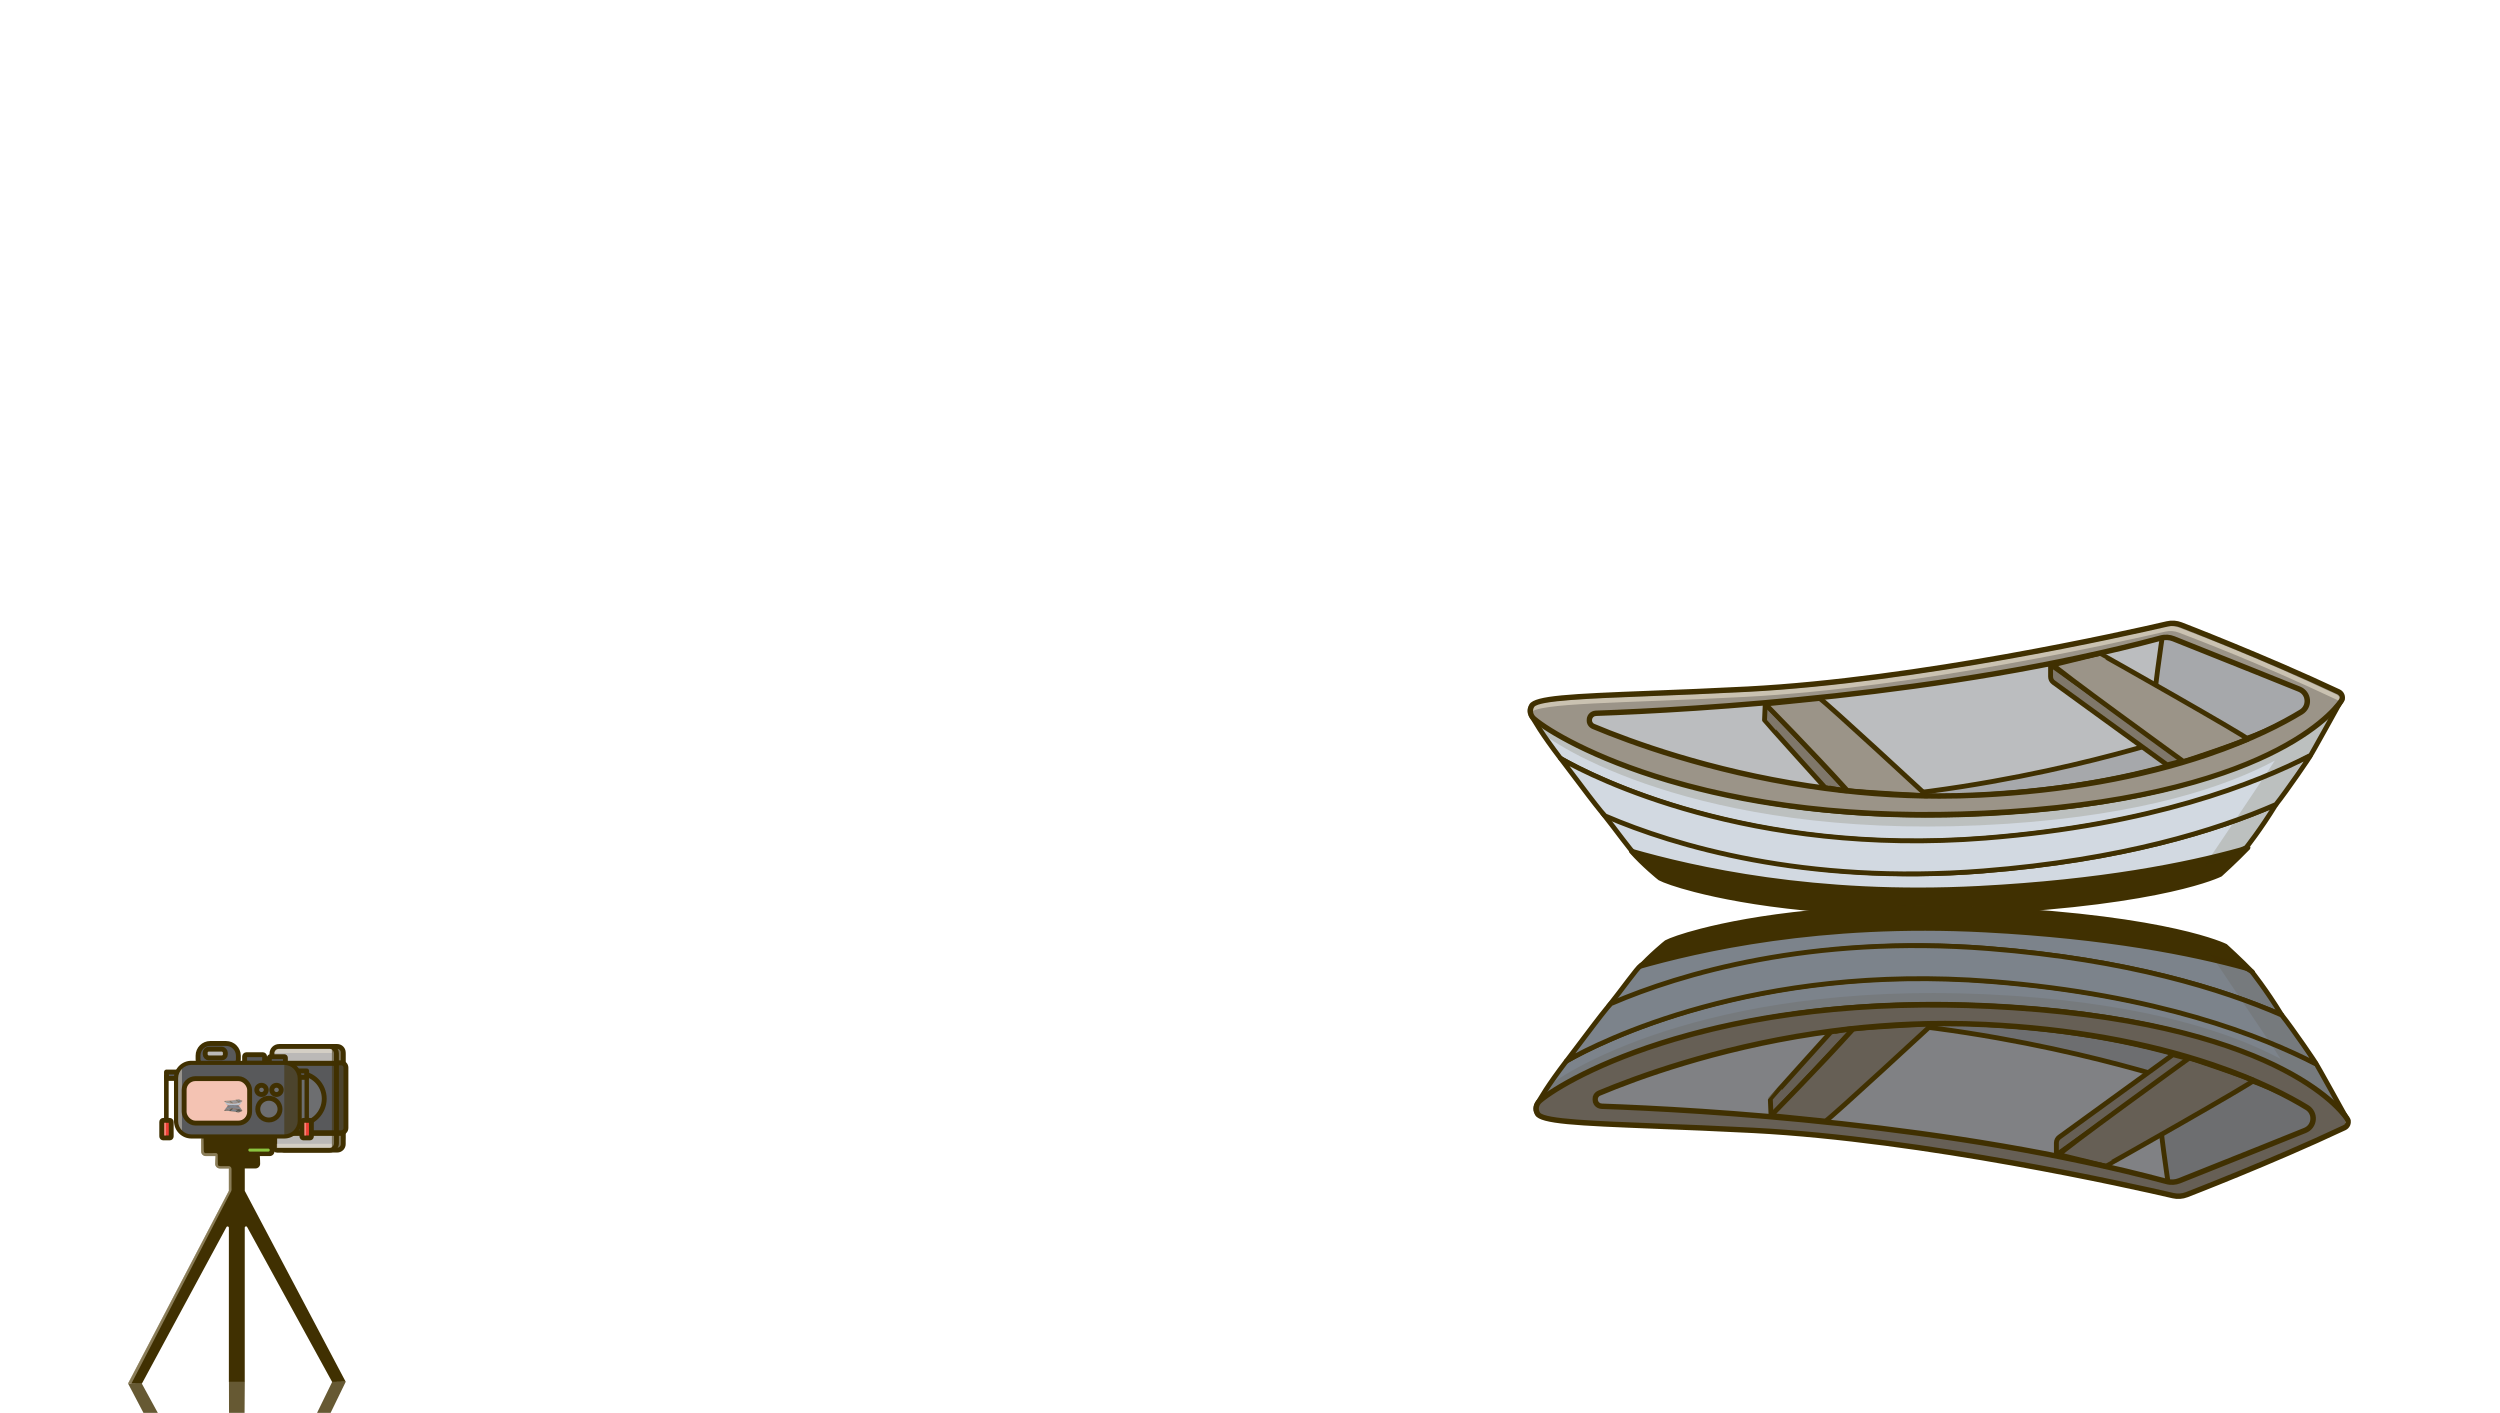 <svg xmlns="http://www.w3.org/2000/svg" viewBox="0 0 1024.61 579.06"><defs><linearGradient id="a" x1="-1139.77" x2="-1139.77" y1="93.55" y2="115" gradientUnits="userSpaceOnUse"><stop offset="0" stop-color="#b0c2cc"/><stop offset=".08" stop-color="#bec2c6"/><stop offset=".28" stop-color="#e0c2ba"/><stop offset=".67" stop-color="#f4c3b3"/></linearGradient><filter id="b" width="100%" height="100%" x="0%" y="0%"><feTurbulence baseFrequency="0.005 0.01" numOctaves="4" result="NOISE"/><feDisplacementMap in="SourceGraphic" in2="NOISE" scale="5" xChannelSelector="R" yChannelSelector="R"/></filter></defs><path fill="#403001" d="M100.32 488.06v-9.17h4.35c1.08 0 1.95-.86 1.95-1.9 0 0-.05-2.96-.13-3.17h4.03c1.08 0 1.96-.86 1.96-1.9V467c0-1.05-.88-1.9-1.96-1.9H84.4c-1.08 0-1.96.86-1.96 1.9v4.92c0 1.05.88 1.9 1.96 1.9h3.92c-.08.21-.13 3.17-.13 3.17 0 1.05.88 1.9 1.96 1.9h3.65v9.17l-41.32 78.97s.05 0 .08.05l5.57.04 34.68-64.2c.26-.48.99-.29.99.25v63.22h6.51v-63.25c0-.54.72-.73.98-.25l34.84 63.5 5.55-.08-41.36-78.25Z"/><g stroke="#403001" stroke-linecap="round" stroke-linejoin="round" stroke-width="2"><path fill="#bbb9b7" d="M140.68 464.52v4.37c0 1.36-1.11 2.47-2.47 2.47h-21.78c-.29 0-.53-.24-.53-.53h0v-5.79c0-.29.23-.53.53-.53h24.25Zm-2.47-35.63h-21.78c-.29 0-.53.24-.53.53h0v5.82c0 .29.23.53.53.53h24.25v-4.41c0-1.36-1.11-2.47-2.47-2.47Z"/><path fill="#bbb9b7" d="M137.9 464.52v4.01c0 1.58-1.29 2.87-2.87 2.87h-21.52c-.51 0-.93-.42-.93-.93v-5.01c0-.51.42-.93.93-.93h24.39Zm-2.93-35.63h-20.58c-1.61 0-2.93 1.31-2.93 2.93v3.95h26.43v-3.95c0-1.62-1.31-2.93-2.93-2.93Z"/><path fill="#58595b" d="M141.78 437.55v24.76c0 1.07-.87 1.94-1.94 1.94h-1.94v-28.63h1.94c1.07 0 1.94.87 1.94 1.94Zm-24.02-1.7v28.39h20.1v-28.39h-20.1Z"/><path fill="#6d6e70" d="M122.45 439.87h0c5.76 0 10.44 4.68 10.44 10.44h0c0 5.76-4.68 10.44-10.44 10.44h0c-3.4 0-6.17-2.76-6.17-6.17v-8.54c0-3.4 2.76-6.17 6.17-6.17h0Z"/></g><rect width="8.75" height="1.23" x="101.79" y="470.74" fill="#8bc53f" rx=".55" ry=".55"/><path fill="#403001" d="m58.13 567.07 6.96 12.74h-5.9l-6.7-12.78m41.34-.71.03 13.15c0 .55 6.37.56 6.37 0l.1-13.15m35.83 0L130 578.93c-.75 1.37 4.64 1.67 5.41.3l6.29-12.92" opacity=".8"/><g stroke="#403001" stroke-linecap="round" stroke-linejoin="round" stroke-width="2"><path fill="#58595b" d="M86.19 427.66h6.48c2.77 0 5.02 2.26 5.02 5.02v1.45c0 1.31-1.06 2.38-2.38 2.38H83.55c-1.31 0-2.38-1.06-2.38-2.38v-1.47c0-2.77 2.25-5.01 5.01-5.01h0Zm21.49 4.6h-6.67c-.42 0-.76.34-.76.76v2.75h8.2v-2.75c0-.42-.34-.76-.76-.76Zm9.29 1.23v2.42h-6.59v-2.42c0-.22.19-.41.41-.41h5.77c.22 0 .41.19.41.41Zm-48.74 8.5h4.32v-2.63h-4.32v2.63Zm53.13-.45h4.32v-2.63h-4.32v2.63Z"/><rect width="8.26" height="3.57" x="84.1" y="430" fill="#bbb9b7" rx="1.44" ry="1.44"/></g><path fill="#58595b" d="M116.52 465.77H78.44c-3.48 0-6.29-2.81-6.29-6.29v-17.59c0-3.48 2.81-6.29 6.29-6.29h38.08c3.48 0 6.29 2.81 6.29 6.29v17.59c0 3.48-2.81 6.29-6.29 6.29Z"/><path fill="#fbf0da" d="M72.9 438.14h1.68v25.13H72.9z" opacity=".4"/><g stroke="#403001" stroke-linecap="round" stroke-linejoin="round" stroke-width="2"><path fill="#6d6e70" d="M114.76 454.57c0 2.46-2.04 4.45-4.56 4.45s-4.56-1.99-4.56-4.45 2.04-4.45 4.56-4.45 4.56 1.99 4.56 4.45Zm-7.58-9.78c-1.07 0-1.94.85-1.94 1.89s.87 1.89 1.94 1.89 1.94-.85 1.94-1.89-.87-1.89-1.94-1.89Zm6.15 0c-1.07 0-1.94.85-1.94 1.89s.87 1.89 1.94 1.89 1.94-.85 1.94-1.89-.87-1.89-1.94-1.89Z"/><rect width="26.84" height="18.23" x="75.47" y="442.07" fill="url(#a)" rx="4.63" ry="4.63"/></g><path fill="#403001" d="M69.12 459.63h-1.89v-19.06h1.89v19.06Zm54.54-.15v-17.59c0-3.94-3.2-7.14-7.14-7.14H78.45c-3.94 0-7.14 3.2-7.14 7.14v17.59c0 3.94 3.2 7.14 7.14 7.14h38.07c3.94 0 7.14-3.2 7.14-7.14Zm-7.14-23.03c3 0 5.44 2.44 5.44 5.44v17.59c0 3-2.44 5.44-5.44 5.44H78.45c-3 0-5.44-2.44-5.44-5.44v-17.59c0-3 2.44-5.44 5.44-5.44h38.07Zm10.1 23.15h-1.81v-19.06h1.81v19.06Z"/><g stroke="#403001" stroke-linecap="round" stroke-linejoin="round" stroke-width="2"><path fill="#ee4036" d="M70.17 459.8v5.95c0 .34-.27.62-.62.62h-2.64c-.34 0-.62-.28-.62-.62v-5.95c0-.34.27-.62.62-.62h2.64c.34 0 .62.27.62.62Zm56.83-.62h-2.64c-.34 0-.62.28-.62.62v5.95c0 .34.27.62.62.62H127c.34 0 .62-.27.62-.62v-5.95c0-.34-.28-.62-.62-.62Z"/><path fill="#d2d9e1" d="M946.69 309.97c-21.75 11.44-64.2 28.2-133.06 33.67-98.38 7.82-162.87-26.37-173.66-32.58-.25-.14-.47-.33-.64-.56-7.02-9.19-10.78-15.41-11.9-17.83-.17-.37 59.81 49.22 194.12 40.4 111.42-7.31 137.89-45.94 138.3-46.56 0 0-12.83 23.3-13.15 23.47Z"/><path fill="#d2d9e1" d="M812.76 356.96c-73.62 5.83-128.32-11.72-155.86-23.59 5.42 6.78 11.67 15.61 13.17 16.65 5.27 3.68 56.53 29.21 144.94 22.49 80.72-6.14 105.47-24.99 105.47-24.99s5.99-7.48 12.29-17.82c-24.15 10.55-63.08 22.73-120.02 27.23v.02Z"/><path fill="#d2d9e1" d="M813.81 343.47c-96.77 7.66-160.85-25.05-173.52-32.19-.24-.13-.85-.66-.69-.44 5.52 7.22 18.83 25.29 18.66 23.74 27.68 11.87 81.29 28.17 154.49 22.38 56.94-4.5 95.88-16.68 120.02-27.23h0c4.28-5.34 14.54-20.33 14.14-20.12-22.11 11.42-65.09 28.48-133.13 33.86h.02Z"/></g><path fill="#bbbdbf" d="M886.39 263.45c-.38 5.33-6.45 42.28-6.96 42.43-7.36 2.08-46.04 17.98-113.54 22.53-4.67.31-15.18-.72-19.8-1.45-18.81-3-67.11-8.48-95.19-23.62-2.62-1.11-2.07-10.73.77-10.83 34.98-1.2 142.68-6.5 232.59-30.8 1.12-.31 2.22.58 2.13 1.75Z"/><path fill="#a6a8ab" stroke="#403001" stroke-linecap="round" stroke-linejoin="round" stroke-width="2" d="m902.66 309.18.06.24c-22.27 7.56-52.97 14.53-93.07 16.53-25.15 1.26-39.04 5.5-60.3 2.27 76.81-4.1 141.69-26.09 141.69-26.09l11.61 7.03h0Zm-19.48-21.47 32.34 16.83c24.3-8.24 39.06-18.93 37.66-19.5-6.97-2.84-33.67-13.49-65.52-26.16-1.2-.48-1.36.76-1.45 2.06 0 0-3.96 26.39-3.03 26.76Z"/><path fill="#9b9488" d="M626.66 289.27c-1.1 1.73-.63 4 .93 5.34 9.87 8.44 72.61 46.19 194.28 38.15 111.76-7.38 136.45-44.8 136.85-45.99.43-1.25-.15-2.62-1.36-3.19-32.87-15.48-56.6-24.35-64.67-27.47-1.78-.69-3.72-.83-5.58-.39-16.46 3.83-101.87 23.06-171.95 26.74-51.58 2.71-85.57 2.28-88.49 6.75-.01.02-.02.05-.05.06h.02Zm26.28 3.07c35.55-1.26 142.42-6.91 231.58-30.84 1.7-.45 3.52-.36 5.16.3 25.13 10.01 42.09 16.83 51.54 20.65 4.02 1.62 4.46 7.11.76 9.37-7.5 4.56-20.18 11.21-38.63 17.47-22.27 7.56-52.97 14.53-93.07 16.53-25.15 1.26-48.83-.46-70.09-3.69-40.64-6.14-72.38-17.75-88.25-24.4-2.76-1.16-2.01-5.27.99-5.37h-.01Z"/><g stroke="#403001" stroke-linecap="round" stroke-linejoin="round" stroke-width="2"><path fill="#7f776a" d="M840.42 272.36v4.97c0 .93.44 1.81 1.2 2.36l46.57 33.8 7.25-1.88-55.02-39.23h0Zm-116.95 16.18-.28 6.56c0 .23 24.56 27.41 24.56 27.41.13.14 9.91 2.1 9.35 1.48 0 0-33.6-36.22-33.64-35.45Z"/><path fill="#9b9488" d="M921.33 302.97c-2.35.99-26.18 9.33-26.52 9.08 0 0-54.36-39.36-53.26-39.6l18.89-4.63c.3-.06 61.71 34.79 60.89 35.15Zm-197.86-14.44s19.92 20.2 33.64 35.45c5.33.79 32.7 2.18 32.7 2.18s-41.27-38.21-43.99-39.9l-22.34 2.27Z"/><path fill="#403001" d="M921.25 347.5c-5.02 5.22-11.28 10.86-11.28 10.86s-22.71 11.49-96.75 15.23c-58.28 2.94-98.28-3.73-118.45-8.94-7.9-2.03-12.76-3.84-14.49-4.77-.07-.04-6.86-5.52-11.67-11.04 25.26 7.23 75.02 18.81 142.55 15.26 49.94-2.62 84.79-9.53 107.1-15.75.9-.25 3.56-1.45 2.98-.85h0Z"/></g><path fill="#3e4248" d="M98.48 452.57c-.11.15-.25.31-.25.31s-.5.32-2.15.43c-1.3.08-2.19-.1-2.64-.25-.18-.06-.28-.11-.33-.13-.09-.07-.15-.15-.26-.31.56.21 1.67.52 3.18.43 1.11-.07 1.89-.27 2.39-.44.02 0 .08-.04.07-.03Z"/><path fill="#b9c2cc" d="M99.33 451.22c-.07.16-.13.34-.24.5l-.02.02c-.48.25-1.44.63-2.98.75-2.2.18-3.64-.59-3.89-.73h-.02c-.16-.21-.26-.33-.29-.38 0 0 0-.02 0 0 .16.14 1.34 1.09 4.35.89 2.5-.17 3.06-1.02 3.07-1.03Zm-3.26 1.57c-1.65.13-2.87-.26-3.49-.53.12.15.26.34.3.37.12.08 1.27.65 3.24.5 1.81-.14 2.36-.56 2.36-.56s.13-.17.28-.4c-.54.23-1.42.51-2.68.61Zm.03-.3c-2.16.17-3.6-.56-3.89-.72 0 0-.02-.02-.02 0 .12.16.27.35.38.49h.02c.62.27 1.84.65 3.48.52 1.28-.1 2.14-.37 2.68-.61.09-.12.21-.29.33-.45h-.02c-.49.25-1.44.62-2.96.75Z"/><path fill="#999" d="M97.72 450.69c0 .12-.04.42-.16.79 0 0 0 .02-.03.03-.17.05-1.5.41-3.1.49-.92-.14-1.63-.4-1.99-.55-.06-.03-.05-.11.02-.11.78-.03 3.2-.15 5.21-.69.03 0 .05 0 .05.04Z"/><path fill="#7c838b" d="M98.08 451.71c-.5.18-1.18.33-2.09.37-.56.03-1.09 0-1.57-.08 1.72-.09 3.12-.5 3.12-.5l.52.21Zm-.36-1.03c0 .12-.04.41-.15.77 0 .02 0 .05.03.06l.49.2c.54-.18.87-.38.99-.47.03-.02.02-.07 0-.07-.16-.07-.58-.23-1.29-.51-.03 0-.06 0-.06.04h-.02Z"/><path fill="#7f776a" d="M91.89 451.27s-.02.09.02.12c.22.19 1.62 1.03 4.35.86 2.51-.17 3.06-1.01 3.07-1.03 0-.03 0-.06-.03-.07-.74-.34-1.27-.54-1.44-.62-.04-.02-.08-.02-.12 0-.37.08-2.28.51-3.85.6-1.16.06-1.92.05-1.99.15Zm.59.07c.79-.03 3.19-.16 5.18-.69h.11c.56.22.94.37 1.16.47.09.04.1.16.02.21-.17.1-.45.25-.87.39-.5.17-1.18.33-2.09.37-.56.03-1.09 0-1.57-.08-.91-.14-1.62-.4-1.98-.55-.07-.03-.05-.12.02-.12Zm4.63-.55 1.39.73s.02.03 0 .03c-.06.02-.15.07-.24.09-.14.06-.3.1-.34.12h-.03l-1.17-.85v-.06l.36-.07h.03Zm.8.98-.16.05-1.04-.75s-.03-.03-.03-.06v-.11l1.23.88Zm-3.15.28-.15-.03-.54-.6v-.13s.03-.03.04 0c.1.11.44.46.69.75 0 0 0 .04-.02.03Zm.79.05s-.62-.02-.74-.04c-.31-.34-.75-.82-.75-.82l.49-.05c.07.04 1.01.9 1.01.9Z"/><path fill="#3e4248" d="M98.46 453.91c-.11-.15-.25-.31-.25-.31s-.5-.32-2.15-.43c-1.3-.08-2.19.1-2.64.25-.18.06-.28.11-.33.13-.09.07-.15.15-.26.31.56-.21 1.67-.52 3.18-.43 1.11.07 1.89.27 2.39.44.02 0 .08.04.07.03Z"/><path fill="#7c838b" d="M99.3 455.26c-.07-.16-.13-.34-.24-.5l-.02-.02c-.48-.25-1.44-.63-2.98-.75-2.2-.18-3.64.59-3.89.73h-.02c-.16.21-.26.33-.29.38 0 0 0 .02 0 0 .16-.14 1.34-1.09 4.35-.89 2.5.17 3.06 1.02 3.07 1.03Zm-3.26-1.57c-1.65-.13-2.87.26-3.49.53.12-.15.26-.34.3-.37.12-.08 1.27-.65 3.24-.5 1.81.14 2.36.56 2.36.56s.13.17.28.4c-.54-.23-1.42-.51-2.68-.61Zm.03.3c-2.16-.17-3.6.56-3.89.72 0 0-.02.02-.02 0 .12-.16.27-.35.38-.49h.02c.62-.27 1.84-.65 3.48-.52 1.28.1 2.14.37 2.68.61.09.12.21.29.33.45h-.02c-.49-.25-1.44-.62-2.96-.75Z"/><path fill="#7c838b" d="M97.69 455.79c0-.12-.04-.42-.16-.79 0 0 0-.02-.03-.03-1.02-.27-2.06-.44-3.1-.49-.92.14-1.63.4-1.99.55-.06.03-.05.11.02.11.78.03 3.2.15 5.21.69.03 0 .05 0 .05-.04Z"/><path fill="#595959" d="M98.06 454.77c-.5-.18-1.18-.33-2.09-.37-.56-.03-1.09 0-1.57.08 1.72.09 3.12.5 3.12.5l.52-.21Zm-.36 1.03c0-.12-.04-.41-.15-.77 0-.02 0-.05.03-.06l.49-.2c.54.18.87.38.99.47.03.02.02.07 0 .07-.16.07-.58.23-1.29.51-.03 0-.06 0-.06-.04h-.02Z"/><path fill="#5a564c" d="M91.88 455.21s-.02-.09.02-.12c.22-.19 1.62-1.03 4.35-.86 2.51.17 3.06 1.01 3.07 1.03 0 .03 0 .06-.03.07-.74.34-1.27.54-1.44.62-.04.02-.08.02-.12 0-.37-.08-2.28-.51-3.85-.6-1.16-.06-1.92-.05-1.99-.15Zm.59-.07c.79.03 3.19.16 5.18.69h.11c.56-.22.94-.37 1.16-.47.09-.04.1-.16.02-.21-.27-.16-.56-.29-.87-.39-.5-.17-1.18-.33-2.09-.37-.56-.03-1.09 0-1.57.08-.91.14-1.62.4-1.98.55-.07.03-.05.12.02.12Zm4.63.55 1.39-.73s.02-.03 0-.03c-.06-.02-.15-.07-.24-.09-.14-.06-.3-.1-.34-.12h-.03l-1.17.85v.06l.36.07h.03Zm.8-.98-.16-.05-1.04.75s-.03.03-.03.06v.11l1.23-.88Zm-3.15-.28-.15.03-.54.6v.13s.03.03.04 0c.1-.11.44-.46.69-.75 0 0 0-.04-.02-.03Zm.79-.05s-.62.02-.74.04c-.31.34-.75.82-.75.82l.49.05c.07-.04 1.01-.9 1.01-.9Z"/><path fill="#fbf0da" d="M136.03 430.08v1.49H112.5s-.02 0-.02-.03c0-.46.19-.88.49-1.18.3-.31.72-.49 1.19-.49h21.04c.3 0 .58.08.82.21Zm0 38.72v1.44c-.25.16-.55.25-.88.25h-21.72v-1.68s0-.02.03-.02h22.57Zm-68-3.43h-.73v-5.2h.73v5.2Zm57.4-5.19h-.68v5.2h.68v-5.2ZM53.83 567.1l40.92-78.89c.22-.43.14-.98.14-1.46v-7.65c0-.65-.53-1.18-1.18-1.18h-3.42c-1.08 0-1.01-.45-1.01-1.5 0 0-.03-2.88-.05-3.15-.03-.39-.36-.69-.75-.69l-4.28.04c-.66 0-.68-1.05-.68-1.05l-.09-4.97-.99.03-.03 5.27c0 1.05.88 1.9 1.95 1.9h3.93c-.09.2-.13.44-.13.67v2.5c0 1.05.88 1.9 1.95 1.9h3.65v9.17l-41.39 79.08" opacity=".4"/><path fill="#fbf0da" d="M958.99 287.86s-.04.09-.09.18c-.12-.26-.28-.5-.48-.71-.21-.25-.48-.45-.79-.59-32.88-15.48-56.6-24.36-64.67-27.48-1.77-.68-3.71-.83-5.58-.39-16.46 3.83-101.87 23.06-171.95 26.74-51.58 2.71-85.57 2.27-88.49 6.75-.01.02-.02.04-.04.06l.02.02c-.08.12-.15.25-.19.37-.12.23-.21.48-.27.72-.28-1.05-.16-2.19.46-3.16h-.02l.04-.08c2.92-4.47 36.91-4.04 88.49-6.75 70.08-3.68 155.49-22.92 171.95-26.74 1.86-.43 3.8-.29 5.58.39 8.07 3.12 31.79 12 64.67 27.48 1.2.57 1.78 1.94 1.36 3.19Z" opacity=".5"/><path fill="#403001" d="M789.46 335c-38.66 0-74.15-4.71-105.86-14.07-31.21-9.22-50.03-20.7-55.62-25.48-1.94-1.66-2.47-4.43-1.29-6.55.04-.13.11-.26.2-.36 2.4-3.49 16.17-4.16 49.67-5.46 11.67-.45 24.9-.97 39.67-1.74 69.88-3.67 155.33-22.9 171.75-26.72 2.08-.49 4.24-.33 6.23.44 0 0 34.49 13.26 64.74 27.5 1.72.82 2.55 2.78 1.94 4.56-.47 1.37-7.46 11.11-27.21 21.3-18.37 9.49-52.47 21.6-110.62 25.44-11.44.76-22.65 1.13-33.6 1.13Zm-160.67-45.27s-.05.09-.07.14c-.77 1.22-.46 2.89.71 3.9 5.47 4.67 23.96 15.92 54.81 25.03 40.43 11.94 87.08 16.26 138.68 12.85 112.59-7.43 135.71-44.93 135.9-45.31.22-.64-.12-1.43-.81-1.76-30.17-14.21-64.59-27.44-64.59-27.44-1.57-.61-3.28-.73-4.92-.35-16.45 3.82-102.07 23.09-172.14 26.77-14.78.78-28.02 1.29-39.7 1.74-25.53.99-45.75 1.78-47.86 4.42Zm166.05 37.62c-17.64 0-35.63-1.38-53.68-4.12-40.95-6.18-73.04-17.99-88.51-24.47-1.73-.73-2.67-2.46-2.33-4.31.33-1.79 1.73-3.05 3.52-3.2.06-.01.12-.02.19-.02 40.39-1.44 143.79-7.31 231.33-30.81 1.94-.52 4.02-.39 5.86.34 28.28 11.27 44.44 17.78 51.55 20.66 2.25.91 3.77 2.97 3.97 5.38.2 2.42-.97 4.71-3.04 5.97-7.44 4.53-20.22 11.26-38.85 17.58-27.35 9.28-58.77 14.86-93.37 16.59-5.5.28-11.05.41-16.63.41Zm-140.58-33.9c-.05 0-.1.02-.16.02-1 .04-1.48.74-1.6 1.38-.12.64.08 1.46 1 1.85 15.38 6.44 47.27 18.17 87.99 24.32 23.61 3.59 47.12 4.82 69.87 3.68 34.39-1.72 65.6-7.26 92.76-16.47 18.43-6.25 31.06-12.89 38.4-17.37 1.37-.83 2.11-2.29 1.98-3.88-.13-1.59-1.09-2.9-2.58-3.5-7.11-2.88-23.26-9.39-51.54-20.65-1.4-.56-2.99-.65-4.46-.26-87.64 23.52-191.07 29.43-231.66 30.87Z"/><path fill="#403001" d="M117.01 465.66h-.5v-29.67h.5c2.78 0 5.03 2.25 5.03 5.03v19.6c0 2.78-2.25 5.03-5.03 5.03Zm21.19-36.78h-2.18v42.48h.41c2.84 0 5.13-2.29 5.13-5.12v-33.99c0-1.86-1.51-3.37-3.37-3.37Z" opacity=".5"/><path fill="#403001" d="M933.69 308.43c-.1.22-53.55 21.2-113.12 25.18-120.08 8.05-191.15-37.61-191.32-37.82-.14 1.35.41 2.75 1.49 3.69 9.74 8.44 71.66 46.19 191.73 38.15 56.2-3.76 90.08-15.31 109.86-25.91-.89 1.65-28.92 43.23-28.92 43.23l15.92-6s38.1-57.01 38.2-57.31c.37-1.12-8.32 7.45-23.84 16.79Z" opacity=".15"/><g filter="url(#b)"><g fill="#7c838b" stroke="#403001" stroke-linecap="round" stroke-linejoin="round" stroke-width="2"><path d="M949.07 435.76c-21.75-11.44-64.2-28.2-133.06-33.67-98.38-7.82-162.87 26.37-173.66 32.58-.25.14-.47.33-.64.56-7.02 9.19-10.78 15.41-11.9 17.83-.17.37 59.81-49.22 194.12-40.4 111.42 7.31 137.89 45.94 138.3 46.56 0 0-12.83-23.3-13.15-23.47Z"/><path d="M815.14 388.77c-73.62-5.83-128.32 11.72-155.86 23.59 5.42-6.78 11.67-15.61 13.17-16.65 5.27-3.68 56.53-29.21 144.94-22.49 80.72 6.14 105.47 24.99 105.47 24.99s5.99 7.48 12.29 17.82C911 405.48 872.07 393.3 815.13 388.8v-.02Z"/><path d="M816.19 402.26c-96.77-7.66-160.85 25.05-173.52 32.19-.24.13-.85.66-.69.44 5.52-7.22 18.83-25.29 18.66-23.74 27.68-11.87 81.29-28.17 154.49-22.38 56.94 4.5 95.88 16.68 120.02 27.23h0c4.28 5.34 14.54 20.33 14.14 20.12-22.11-11.42-65.09-28.48-133.13-33.86h.02Z"/></g><path fill="#808184" d="M888.77 482.28c-.38-5.33-6.45-42.28-6.96-42.43-7.36-2.08-46.04-17.98-113.54-22.53-4.67-.31-15.18.72-19.8 1.45-18.81 3-67.11 8.48-95.19 23.62-2.62 1.11-2.07 10.73.77 10.83 34.98 1.2 142.68 6.5 232.59 30.8 1.12.31 2.22-.58 2.13-1.75Z"/><path fill="#6d6e70" stroke="#403001" stroke-linecap="round" stroke-linejoin="round" stroke-width="2" d="m905.05 436.55.06-.24c-22.27-7.56-52.97-14.53-93.07-16.53-25.15-1.26-39.04-5.5-60.3-2.27 76.81 4.1 141.69 26.09 141.69 26.09l11.61-7.03h0Zm-19.48 21.47 32.34-16.83c24.3 8.24 39.06 18.93 37.66 19.5-6.97 2.84-33.67 13.49-65.52 26.16-1.2.48-1.36-.76-1.45-2.06 0 0-3.96-26.39-3.03-26.76Z"/><path fill="#665f55" d="M629.05 456.46c-1.1-1.73-.63-4 .93-5.34 9.87-8.44 72.61-46.19 194.28-38.15 111.76 7.38 136.45 44.8 136.85 45.99.43 1.25-.15 2.62-1.36 3.19-32.87 15.48-56.6 24.35-64.67 27.47-1.78.69-3.72.83-5.58.39-16.46-3.83-101.87-23.06-171.95-26.74-51.58-2.71-85.57-2.28-88.49-6.75-.01-.02-.02-.05-.05-.06h.02Zm26.28-3.07c35.55 1.26 142.42 6.91 231.58 30.84 1.7.45 3.52.36 5.16-.3 25.13-10.01 42.09-16.83 51.54-20.65 4.02-1.62 4.46-7.11.76-9.37-7.5-4.56-20.18-11.21-38.63-17.47-22.27-7.56-52.97-14.53-93.07-16.53-25.15-1.26-48.83.46-70.09 3.69-40.64 6.14-72.38 17.75-88.25 24.4-2.76 1.16-2.01 5.27.99 5.37h-.01Z"/><g stroke="#403001" stroke-linecap="round" stroke-linejoin="round" stroke-width="2"><path fill="#665f55" d="M842.8 473.37v-4.97c0-.93.44-1.81 1.2-2.36l46.57-33.8 7.25 1.88-55.02 39.23h0Zm-116.95-16.18-.28-6.56c0-.23 24.56-27.41 24.56-27.41.13-.14 9.91-2.1 9.35-1.48 0 0-33.6 36.22-33.64 35.45Z"/><path fill="#665f55" d="M923.71 442.76c-2.35-.99-26.18-9.33-26.52-9.08 0 0-54.36 39.36-53.26 39.6l18.89 4.63c.3.06 61.71-34.79 60.89-35.15ZM725.85 457.2s19.92-20.2 33.64-35.45c5.33-.79 32.7-2.18 32.7-2.18s-41.27 38.21-43.99 39.9l-22.34-2.27Z"/><path fill="#403001" stroke-width="1" d="M923.63 398.23c-5.02-5.22-11.28-10.86-11.28-10.86s-22.71-11.49-96.75-15.23c-58.28-2.94-98.28 3.73-118.45 8.94-7.9 2.03-12.76 3.84-14.49 4.77-.07.04-6.86 5.52-11.67 11.04 25.26-7.23 75.02-18.81 142.55-15.26 49.94 2.62 84.79 9.53 107.1 15.75.9.25 3.56 1.45 2.98.85h0Z"/></g><path fill="#403001" d="M791.85 410.73c-38.66 0-74.15 4.71-105.86 14.07-31.21 9.22-50.03 20.7-55.62 25.48-1.94 1.66-2.47 4.43-1.29 6.55.04.13.11.26.2.36 2.4 3.49 16.17 4.16 49.67 5.46 11.67.45 24.9.97 39.67 1.74 69.88 3.67 155.33 22.9 171.75 26.72 2.08.49 4.24.33 6.23-.44 0 0 34.49-13.26 64.74-27.5 1.72-.82 2.55-2.78 1.94-4.56-.47-1.37-7.46-11.11-27.21-21.3-18.37-9.49-52.47-21.6-110.62-25.44-11.44-.76-22.65-1.13-33.6-1.13ZM631.18 456s-.05-.09-.07-.14c-.77-1.22-.46-2.89.71-3.9 5.47-4.67 23.96-15.92 54.81-25.03 40.43-11.94 87.08-16.26 138.68-12.85 112.59 7.43 135.71 44.93 135.9 45.31.22.64-.12 1.43-.81 1.76-30.17 14.21-64.59 27.44-64.59 27.44-1.57.61-3.28.73-4.92.35-16.45-3.82-102.07-23.09-172.14-26.77-14.78-.78-28.02-1.29-39.7-1.74-25.53-.99-45.75-1.78-47.86-4.42Zm166.05-37.62c-17.64 0-35.63 1.38-53.68 4.12-40.95 6.18-73.04 17.99-88.51 24.47-1.73.73-2.67 2.46-2.33 4.31.33 1.79 1.73 3.05 3.52 3.2.06.01.12.02.19.02 40.39 1.44 143.79 7.31 231.33 30.81 1.94.52 4.02.39 5.86-.34 28.28-11.27 44.44-17.78 51.55-20.66 2.25-.91 3.77-2.97 3.97-5.38.2-2.42-.97-4.71-3.04-5.97-7.44-4.53-20.22-11.26-38.85-17.58-27.35-9.28-58.77-14.86-93.37-16.59-5.5-.28-11.05-.41-16.63-.41Zm-140.58 33.9c-.05 0-.1-.02-.16-.02-1-.04-1.48-.74-1.6-1.38-.12-.64.08-1.46 1-1.85 15.38-6.44 47.27-18.17 87.99-24.32 23.61-3.59 47.12-4.82 69.87-3.68 34.39 1.72 65.6 7.26 92.76 16.47 18.43 6.25 31.06 12.89 38.4 17.37 1.37.83 2.11 2.29 1.98 3.88-.13 1.59-1.09 2.9-2.58 3.5-7.11 2.88-23.26 9.39-51.54 20.65-1.4.56-2.99.65-4.46.26-87.64-23.52-191.07-29.43-231.66-30.87Z"/><path fill="#403001" d="M936.07 437.3c-.1-.22-53.55-21.2-113.12-25.18-120.08-8.05-191.15 37.61-191.32 37.82-.14-1.35.41-2.75 1.49-3.69 9.74-8.44 71.66-46.19 191.73-38.15 56.2 3.76 90.08 15.31 109.86 25.91-.89-1.65-28.92-43.23-28.92-43.23l15.92 6s38.1 57.01 38.2 57.31c.37 1.12-8.32-7.45-23.84-16.79Z" opacity=".1"/></g></svg>
